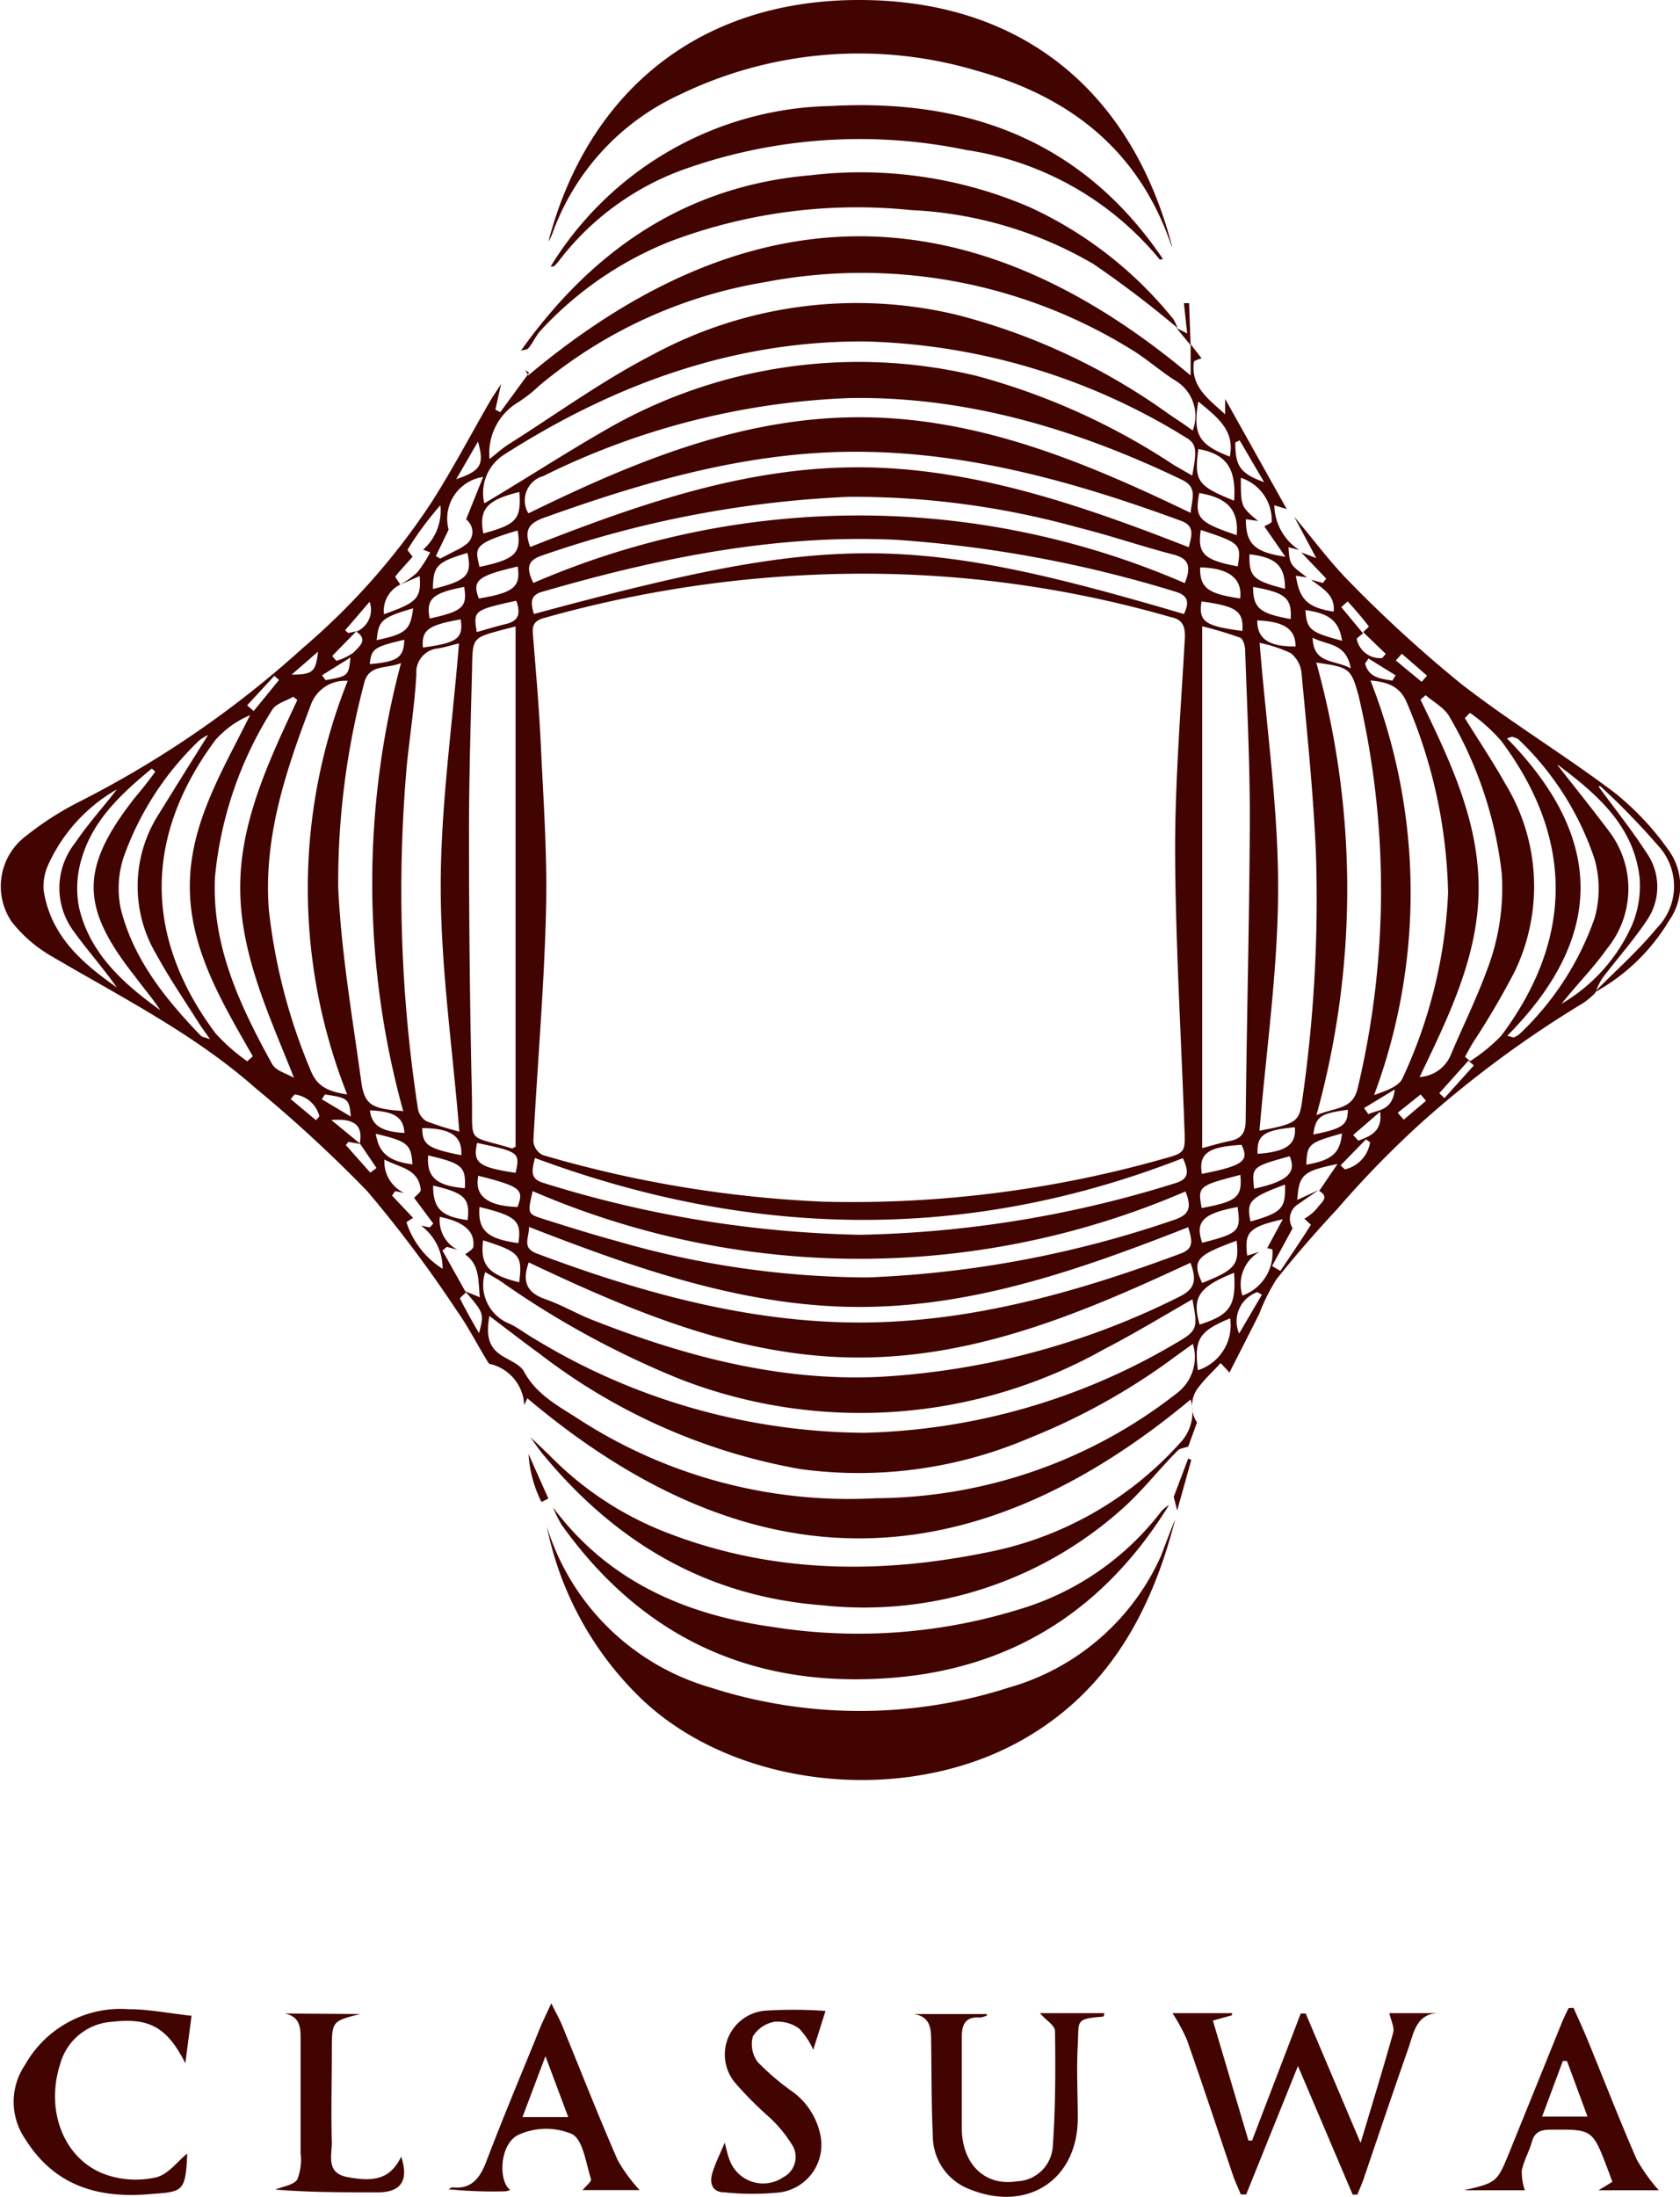 <svg xmlns="http://www.w3.org/2000/svg" width="97.36" height="127.26" viewBox="0 0 97.36 127.26"><defs><style>.cls-1{fill:#410401;}</style></defs><g id="レイヤー_2" data-name="レイヤー 2"><g id="design"><path class="cls-1" d="M28.34,79c-.63-1-1.19-2.13-1.89-3.11A73,73,0,0,0,21.28,69a80.48,80.48,0,0,0-6.51-6C11.23,59.88,7,57.75,3,55.4a8.05,8.05,0,0,1-2.32-2,3.65,3.65,0,0,1,.86-5,18.1,18.1,0,0,1,3.14-2,59,59,0,0,0,12.89-8.88A39.9,39.9,0,0,0,25,29.11c1.22-1.91,2.27-3.91,3.4-5.87.2-.34.43-.66.64-1l-.33,1.49.28.15,1.67-2.28-.22-.18.17.33C43.43,11,56.2,11,69,21.75V19.94l.63.81c-.15.07-.42.13-.44.22C69,22.39,70,23.09,71,24l0-.89,3.57,6.38-.72-.22a3.16,3.16,0,0,0,1.44,2.59l-.62-.16c.07,1,.07,1,1.08,1.75l-.65-.1c.21,1.4.7,1.85,2.19,2.08.1-1-.7-1.36-1.31-1.85l.68.19.2-.25L75.41,32l.87.33L75,29.93c1.11,1.31,2.13,2.71,3.34,3.91a76.6,76.6,0,0,0,6.33,5.77c2.87,2.23,6,4.12,8.9,6.31a16.22,16.22,0,0,1,3.17,3.39,3.48,3.48,0,0,1,0,4,11.45,11.45,0,0,1-4.37,4.2c1.23-1.25,2.55-2.41,3.66-3.76a3.45,3.45,0,0,0,.22-4.58,42.68,42.68,0,0,0-3.5-3.62s-.16,0-.12,0c.91,1.25,1.91,2.49,2.77,3.82a3.43,3.43,0,0,1,0,4c-.77,1.15-1.71,2.2-2.55,3.31a4.46,4.46,0,0,0-.41.85,5.57,5.57,0,0,1-.65.55A62.79,62.79,0,0,0,82.41,65a57.26,57.26,0,0,0-4.88,5c-1.23,1.32-2.42,2.68-3.55,4.1a11,11,0,0,0-1,2c-.57,1.14-1.15,2.27-1.73,3.41l-.51-.55c-.45.49-.88.88-1.23,1.34a1.73,1.73,0,0,0-.14,2.1l-.51,1.4c-.24.08-.49.1-.61.23-1,1-1.94,2.2-3,3.18a22.43,22.43,0,0,1-17.61,5.78c-6.74-.52-12-3.67-16.22-8.8-.24-.3-.46-.63-.69-.94.43.4.86.8,1.27,1.21a19.07,19.07,0,0,0,6.48,4.26c6.1,2.41,12.37,2.5,18.7,1.21a20.19,20.19,0,0,0,11.25-6.39A2.58,2.58,0,0,0,69,81.07C56.09,91.83,43.34,91.79,30.56,81l-.18.4A2.56,2.56,0,0,0,28.34,79ZM20.65,36.59a1.37,1.37,0,0,0,.77-1.73L20,36.51l.18.16.47-.1L19.25,38l.24.28a3.25,3.25,0,0,0,1-.48C20.8,37.46,21.37,37.07,20.65,36.59Zm58.34.1c-.12.11-.37.26-.36.34a1.38,1.38,0,0,0,1.47,1.09l.21-.24L79,36.62c.11-.11.34-.32.33-.33-.39-.5-.81-1-1.23-1.45l-.37.33ZM20.85,66.23c.18-1-.24-1.46-1.65-1.35l1.69,1.39-.7-.12-.15.18,1.42,1.6.36-.27Zm54.06,4.92-1.19,2.19.48.28c.6-.88,1.2-1.77,1.77-2.67,0,0-.24-.23-.38-.35a2.81,2.81,0,0,0,.74-.61c.19-.3.77-.63.12-1l1.06-1.56c-2,.41-2.23.61-2.33,2.08l1.23-.57-1.17.81A1,1,0,0,0,74.91,71.15ZM23.19,33.87a5.27,5.27,0,0,0,1-.72A7.58,7.58,0,0,0,24.93,32l-.41-.16a3,3,0,0,0,1-2.57,18.73,18.73,0,0,0-1.9,2.57c0,.06.19.27.29.41-.33.38-.67.74-1,1.14,0,.06.18.31.29.47a1.7,1.7,0,0,0-.95,1.72c1.92-.67,2.17-.93,2.07-2.21ZM24,69.39c.14-.16.4-.33.38-.48-.13-1.22-1.22-1.26-2.1-1.74a2,2,0,0,0,1.15,1.94L22.9,69l-.18.26,1.22,1.29c-.13.09-.39.23-.38.27a5,5,0,0,0,2.09,2.68A3.08,3.08,0,0,0,24.4,71l.51.1.2-.22ZM73,72.51a2.17,2.17,0,0,0-1,2.54,2.62,2.62,0,0,0,1.74-2.65c0-.05-.19-.06-.3-.1l.9-1.67c-2,.46-2.23.76-2.06,2.11ZM26.52,72.4l-.62-.17-.26.21L27,74.87c-.12.13-.36.31-.34.36.35.69.73,1.36,1.1,2,.3-1.14.3-1.14-.8-2.43l.85.35c-.11-1,0-1.88-.85-2.48.17-.15.45-.29.47-.45.1-.89-.54-1.44-1.94-1.73A1.91,1.91,0,0,0,26.52,72.4ZM73.27,30.49c.15-.09.42-.18.43-.28a2.58,2.58,0,0,0-1.79-2.53c0,1.66,0,1.67,1,2.5l-.71-.1c0,1.41.49,1.91,2.29,2.17ZM26,30.68l-.74,1.53.25.15.85-.44a3.47,3.47,0,0,0,.59-.34.9.9,0,0,0,.06-1.49L28,27.63A2.44,2.44,0,0,0,26,30.68Zm23.05,2.56A68.29,68.29,0,0,0,31.53,35.8c-.48.13-.7.35-.65.89.17,2.14.36,4.28.46,6.42.15,3.25.39,6.51.3,9.75-.11,4.42-.5,8.84-.73,13.25a1,1,0,0,0,.54.8,68,68,0,0,0,16.21,2.7,66.11,66.11,0,0,0,19.68-2.46c1.35-.37,1.36-.36,1.3-1.8-.19-5.37-.52-10.73-.54-16.1,0-4.12.34-8.25.57-12.38,0-.69-.2-1-.85-1.13A64.35,64.35,0,0,0,49.09,33.24ZM28.37,26.59c.44-.34.75-.63,1.1-.85,2.76-1.74,5.42-3.68,8.31-5.17a24.9,24.9,0,0,1,17.68-2.33,36.68,36.68,0,0,1,12.21,5.7c.46.32.94.62,1.45,1a2.38,2.38,0,0,0-1-2.89c-.83-.52-1.57-1.18-2.39-1.7a29.69,29.69,0,0,0-21.43-4,27.31,27.31,0,0,0-13.06,6A7.93,7.93,0,0,1,30,23.32,3.43,3.43,0,0,0,28.37,26.59Zm41.3,39.92c.59-.16,1.08-.31,1.59-.41.67-.13.93-.47.93-1.2.06-5.85.22-11.71.24-17.57,0-3.22-.16-6.44-.27-9.66,0-.26-.12-.66-.29-.73a22.4,22.4,0,0,0-2.2-.66Zm-39.79-.07V36.29l-.82.21c-1.65.45-1.67.45-1.7,2.11-.08,3.32-.19,6.64-.18,10q0,7.47.17,14.93c.06,2.8-.36,2.17,2.37,3C29.75,66.47,29.78,66.46,29.88,66.44ZM69.13,77.85l-.92.66a37.58,37.58,0,0,1-8.57,4.8A25.12,25.12,0,0,1,46.37,85.1a34.56,34.56,0,0,1-15.1-6.68c-.95-.69-1.88-1.41-2.91-2.19-.15.92-.15,1.67.59,2.21.47.34,1.16.56,1.41,1,.75,1.41,2.11,2.06,3.32,2.86a28.83,28.83,0,0,0,17.08,4.49A28.53,28.53,0,0,0,68.21,80.7,2.61,2.61,0,0,0,69.13,77.85ZM26.6,37.27c-.45.11-.81.22-1.18.29a1.38,1.38,0,0,0-1.29,1.5c-.1,1.78-.38,3.55-.56,5.33a83.39,83.39,0,0,0,.65,19.84,1.07,1.07,0,0,0,.49.72,16.66,16.66,0,0,0,1.91.6c-.39-4.8-1.07-9.45-1.08-14.11S26.21,42.07,26.6,37.27Zm46.4,0c.39,4.85,1.08,9.54,1.07,14.23s-.69,9.32-1.08,14c2.15-.4,2.31-.52,2.48-1.79a81.58,81.58,0,0,0,.79-14.31c-.15-3.47-.51-6.93-.83-10.39a1.71,1.71,0,0,0-.62-1.17A7.85,7.85,0,0,0,73,37.24Zm-3.9,38c-1.75,1-3.39,2-5.08,2.87a28.85,28.85,0,0,1-24.66,1.73A51.7,51.7,0,0,1,29,74.21c-.28-.18-.58-.34-.88-.52a2.41,2.41,0,0,0,1.43,3c.48.23.91.57,1.38.84A37.19,37.19,0,0,0,50.07,83,37.16,37.16,0,0,0,68,77.89C69.42,77.08,69.43,77,69.1,75.26Zm-41-46.13.9-.54c2-1.21,4-2.49,6-3.64a29.28,29.28,0,0,1,21.58-3.19A39.1,39.1,0,0,1,68,26.92l1.09.63c.29-1.51.25-1.85-.37-2.21a37,37,0,0,0-18.58-5.56c-7.59-.05-14.51,2.46-20.9,6.54A2.63,2.63,0,0,0,28.06,29.13Zm2.54,44c-.4,1.11-.1,1.74.94,2.11s1.77.82,2.67,1.18c5.37,2.12,10.91,3.6,16.71,3.33a44.09,44.09,0,0,0,17.32-4.61c1-.47,1.08-1,.71-2C62.86,76,56.68,78.63,49.81,78.64S36.7,76,30.6,73.11Zm0-43.41c6.13-3,12.32-5.56,19.18-5.56S62.87,26.76,69,29.71c.07-.83.42-1.47-.49-1.91C62.42,24.87,56,22.94,49.21,23.06a43.57,43.57,0,0,0-17.73,4.52A1.46,1.46,0,0,0,30.6,29.7Zm45.65,8.68a48.93,48.93,0,0,1,0,26.19c1.12-.47,2.1-.31,2.39-1.56a49.36,49.36,0,0,0,.06-22.71C78.3,38.73,78.23,38.65,76.25,38.38Zm-52.91,26a49.5,49.5,0,0,1-.14-26c-.83.35-1.88.05-2.14,1.18A45,45,0,0,0,19.6,51.41c.17,3.75.82,7.48,1.33,11.21C21.12,64,21.51,64.23,23.34,64.36ZM20.15,39.44A2.11,2.11,0,0,0,18,40.87c-1.45,3.82-2.74,7.66-2.42,11.83A33.21,33.21,0,0,0,18,62c.37.93,1,1.23,2.12,1.4A32.39,32.39,0,0,1,20.15,39.44Zm59.28,0a33.57,33.57,0,0,1,.2,24c.7-.26,1.45-.5,1.66-1a28.32,28.32,0,0,0,2.63-10.71,29.36,29.36,0,0,0-2.38-11C81.18,39.84,80.55,39.52,79.43,39.42ZM30.87,69c-.3,1.3-.31,1.32.61,1.61,1.42.45,2.85.9,4.29,1.29A52.63,52.63,0,0,0,50.3,74,62,62,0,0,0,68,70.68c.82-.27,1.13-.62.7-1.66A47.7,47.7,0,0,1,30.87,69ZM68.66,33.78c.41-1,.19-1.43-.64-1.65-1.86-.48-3.67-1.11-5.53-1.57a48.67,48.67,0,0,0-13.3-1.78,62.33,62.33,0,0,0-17.75,3.39c-.8.26-1,.65-.53,1.6A47.46,47.46,0,0,1,68.66,33.78Zm-38,37.3c0,.65-.43,1.2.44,1.53,5.9,2.22,12,3.92,18.28,4,6.6.08,12.91-1.71,19.06-4,.82-.31.61-.84.42-1.52-6.17,2.42-12.36,4.61-19,4.62S36.91,73.51,30.67,71.08Zm.06-39.39c6.16-2.43,12.37-4.62,19-4.62S62.7,29.28,68.89,31.7c.18-.69.36-1.24-.45-1.53-6.1-2.24-12.32-4-18.87-4-6.28,0-12.25,1.74-18.12,3.85C30.61,30.34,30.37,30.76,30.73,31.69Zm.21,3.88c17.14-4.62,21.56-4.76,37.68,0,.3-.62.3-1.07-.51-1.3a71.31,71.31,0,0,0-16.17-3c-7-.33-13.78,1.06-20.47,3C30.69,34.47,30.76,34.94,30.94,35.57ZM68.55,67.09C56,72,43.48,71.72,31,67.08c-.18.76-.3,1.21.51,1.45a65.58,65.58,0,0,0,18.32,3,65.1,65.1,0,0,0,18.31-3C68.88,68.3,68.92,67.9,68.55,67.09ZM14.33,61.48l.32-.29C12.89,58.1,11,55,11,51.35s1.9-6.71,3.49-9.92a5.56,5.56,0,0,0-2,1.43c-4.15,5.58-4.17,11.42,0,17A11,11,0,0,0,14.33,61.48Zm2.9-20.93L17,40.36c-.42.25-1,.39-1.22.75a22,22,0,0,0-3.32,9.68c-.2,4,1.45,7.47,3.31,10.85.21.39.83.54,1.27.8-1.45-3.66-3.11-7.13-3.12-11S15.62,44,17.23,40.55Zm65,21.84a2.08,2.08,0,0,0,1.83-1.24c.69-1.65,1.49-3.25,2.1-4.92a13.21,13.21,0,0,0,.87-5.64A23.15,23.15,0,0,0,84,41.52c-.28-.51-.91-.84-1.38-1.25l-.3.26C84,44,85.67,47.46,85.69,51.38S84,58.79,82.27,62.39Zm2.94-21.08-.28.29c.79,1.27,1.62,2.51,2.35,3.81a11.4,11.4,0,0,1,.55,10.85,45.94,45.94,0,0,1-2.41,4.11c-.17.28-.32.56-.48.85l.3.25A10.12,10.12,0,0,0,87,60c4.2-5.61,4.21-11.45,0-17.08A10,10,0,0,0,85.21,41.31ZM12.06,42.58a2.38,2.38,0,0,0-.5.3A17.36,17.36,0,0,0,7.15,49.7,5.8,5.8,0,0,0,7,52.65c.73,2.92,2.58,5.21,4.63,7.34.07.08.21.09.54.21-.28-.41-.45-.63-.6-.86-.83-1.32-1.72-2.61-2.48-4a7.74,7.74,0,0,1,0-8C10.05,45.79,11,44.26,12.06,42.58ZM87.35,60l.37.1a1.65,1.65,0,0,0,.32-.18,16.91,16.91,0,0,0,4.37-6.73,6.31,6.31,0,0,0,0-3.42A17,17,0,0,0,88,42.83a1.31,1.31,0,0,0-.38-.15l-.29.09C92.94,48.48,93.09,54.21,87.35,60ZM9,44.7l-.2-.18c-1.69,1.39-3.31,2.88-4,5a5.94,5.94,0,0,0-.23,3c.61,2.71,2.58,4.46,4.72,6-.45-.69-1-1.32-1.5-2-3.15-4-3.15-6.24,0-10.28C8.21,45.74,8.63,45.22,9,44.7Zm81.26-.38c1,1.28,2,2.52,3,3.85a5.5,5.5,0,0,1-.14,6.8c-.6.85-1.31,1.62-2,2.42l-.63.76a10,10,0,0,0,4.09-4.56,5.87,5.87,0,0,0,.44-2.73C94.69,47.84,92.54,46,90.3,44.32ZM6.77,45.73a9.59,9.59,0,0,0-4,4.42,3,3,0,0,0-.24,1.43c.41,2.64,2.23,4.21,4.24,5.62C6,56.1,5.08,55.07,4.31,54a4.2,4.2,0,0,1,.05-5.18C5.1,47.72,6,46.74,6.77,45.73Zm64.75,28c-2.07.83-2.45,1.43-2,3C71.29,76.17,71.64,75.65,71.52,73.76Zm0-44.72c.13-1.88-.44-2.7-2.07-3C69.2,27.87,69.38,28.14,71.51,29ZM71.67,31c.12-1.46-.52-2.16-2.17-2.44C69.23,30,69.44,30.25,71.67,31Zm0,40.87c-2.25.83-2.65,1.1-2,2.45C71.6,73.55,71.83,73.27,71.66,71.84ZM28,71.85c-.19,1.43.3,2,2.09,2.43C30.28,72.71,30.13,72.53,28,71.85Zm41.44,7.52a2.74,2.74,0,0,0,1.85-3C69.48,77.12,69.2,77.57,69.42,79.37Zm0-56.09c-.31,1.87,0,2.47,1.83,3.17C71.58,24.93,70.54,24.17,69.47,23.28ZM30.1,28.5c-1.89.46-2.36,1-2.09,2.4C29.94,30.38,30.21,30.08,30.1,28.5ZM27.79,69.92c-.11,1.35.44,1.85,2.25,2.09C30.24,70.73,29.93,70.44,27.79,69.92Zm43.94,0c-2,.37-2.49.83-2.06,2.07C71.77,71.46,71.92,71.31,71.73,70ZM69.59,30.7c-.21,1.37.17,1.74,2.14,2.11C71.94,31.51,71.88,31.46,69.59,30.7ZM30,30.73c-2.62.78-2.47,1-2.21,2.11C29.83,32.41,30.22,32.06,30,30.73ZM30,32.82c-2.3.53-2.66.8-2.25,1.85C29.75,34.34,30.19,34,30,32.82ZM27.72,68.11c-.24,1.15.51,1.75,2.27,1.81C30.36,68.93,30.25,68.75,27.72,68.11ZM72,36.55c.07-1.15-.33-1.43-2.37-1.71C69.45,36,69.81,36.27,72,36.55Zm-.13-1.88c.14-1.15-.65-1.77-2.32-1.8C69.53,34.06,70,34.4,71.89,34.67ZM27.65,66.21c-.26,1.15.08,1.41,2.23,1.73C30.14,66.77,30.1,66.73,27.65,66.21Zm0-29.6c.56-.16,1.11-.33,1.66-.46.83-.19.84-.69.61-1.35C27.46,35.34,27.42,35.37,27.63,36.61ZM71.88,68.06c-2.44.63-2.47.66-2.24,1.92C71.71,69.6,72,69.33,71.88,68.06ZM69.65,68c2.49-.48,2.73-.79,2.3-1.68C70,66.43,69.46,66.82,69.65,68ZM25.09,34.12c2-.49,2.27-.82,2-2.09C25.31,32.56,25.1,32.78,25.09,34.12Zm49.38,34.5c-2.08.77-2.24,1-2,2.14C74.3,70.24,74.51,70,74.47,68.62Zm0-34.51c0-1.33-.51-1.82-2.06-2C72.38,33.41,72.61,33.63,74.47,34.11ZM72.62,34c0,1.24.39,1.54,2.18,1.86C74.87,34.65,74.5,34.33,72.62,34Zm-47.81,33c-.08,1.2.51,1.7,2.13,1.83C27,67.58,26.8,67.4,24.81,66.93Zm47.86,1.86c1.94-.42,2.48-.92,2.07-1.88C72.57,67.58,72.55,67.6,72.67,68.79ZM25.1,68.68c0,1.32.46,1.79,2,2C27.25,69.42,26.94,69.11,25.1,68.68ZM26.9,34c-1.84.35-2.22.7-2,1.83C26.82,35.41,27.09,35.16,26.9,34Zm-.17,32.94c.08-1.12-.59-1.58-2.26-1.59C24.48,66.32,24.78,66.53,26.73,66.92Zm46.13-31c0,1.06.65,1.52,2.22,1.51C75.08,36.47,74.46,36,72.86,35.94ZM24.51,37.51c2-.27,2.35-.53,2.19-1.63C24.81,36.21,24.42,36.5,24.51,37.51ZM72.88,66.84c1.66-.12,2.25-.54,2.16-1.54C73.23,65.47,72.83,65.76,72.88,66.84Zm-51.1-1.16c.17,1.12.76,1.59,2.12,1.77C23.83,66.29,23.62,66.11,21.78,65.68Zm56-28.55c-.18-1.15-.72-1.59-2.13-1.79C75.74,36.48,75.91,36.62,77.81,37.13ZM23.94,35.24c-1.85.54-2,.72-2.11,1.84C23.51,36.73,23.79,36.5,23.94,35.24ZM77.77,65.66c-2,.55-2,.64-2.07,1.81C77.18,67.21,77.66,66.81,77.77,65.66ZM23.43,37.06c-1.75.41-1.91.52-2,1.41C23.05,38.33,23.4,38.09,23.43,37.06ZM76.11,65.72c1.7-.34,2-.55,2-1.43C76.51,64.5,76.25,64.68,76.11,65.72Zm-54.67-1.4c.09.86.66,1.24,2,1.31C23.37,64.71,22.88,64.39,21.44,64.32Zm56.84-25.6c-.27-1.51-1.37-1.32-2.21-1.78C76.12,38.49,77.33,38.19,78.28,38.72ZM71.84,25.51l-.25.12c0,1.33.24,1.79,1.67,2.3Zm-45.4,2.25c1.43-.49,1.64-.84,1.26-2.18ZM73.13,75l-.26-.15a1.79,1.79,0,0,0-1.06,2.4Zm5.29-9.25.3.33c.7-.27,1.41-.54,1.26-1.68Zm-.73,1.76.25.23a1.91,1.91,0,0,0,1.46-1.57L79.16,66ZM18.31,64.89l.2-.22a1.69,1.69,0,0,0-1.44-1.27l-.22.27Zm61-26.74-.2.28c.21.84.91.88,1.58,1l.19-.31Zm1.93-.28-.35.39,1.5,1.24.31-.36ZM18.66,39.12l.21.28c1.31-.23,1.33-.25,1.44-1.31ZM79.05,64.19l.25.35c.57-.26,1.39-.18,1.53-1.43ZM18.83,63.4l-.18.28,1.68,1C20.24,63.65,20.17,63.6,18.83,63.4ZM16.9,39.08c1.25,0,1.4-.18,1.53-1.33Zm-2.58,1.78.38.33,1.47-1.8-.27-.24ZM83.41,63.33l.3.28,1.7-1.89-.31-.28ZM81,64.46l.35.4,1.29-1.09-.31-.37Z"/><path class="cls-1" d="M68.11,88c-1.38,5.38-3.89,10-8.92,12.82-6.8,3.81-16.55,2.78-22-2.39a19.11,19.11,0,0,1-5.5-10,14,14,0,0,0,9.5,9.33,28.22,28.22,0,0,0,17.27,0,13.78,13.78,0,0,0,8.81-7.6C67.55,89.42,67.82,88.7,68.11,88Z"/><path class="cls-1" d="M31.78,14C34,5.5,40.35-.06,49.94,0s15.76,5.6,18,14.34l-.07-.15C66,8.71,62,5.59,56.58,4.09a23.82,23.82,0,0,0-17.2,1.4A14.08,14.08,0,0,0,32,13.56,3.42,3.42,0,0,1,31.78,14Z"/><path class="cls-1" d="M67.75,87.18c-3.66,5.93-8.89,9.4-15.88,10-8.1.69-14.58-2.21-19.33-8.86a7.48,7.48,0,0,1-.49-1c3.18,4.28,7.67,6.22,12.75,6.93a31.57,31.57,0,0,0,14.19-1,16.17,16.17,0,0,0,8.31-5.7A2,2,0,0,1,67.75,87.18Z"/><path class="cls-1" d="M68.24,19a59.73,59.73,0,0,0-4.88-3.71,23,23,0,0,0-10.57-3.12A30.63,30.63,0,0,0,38.8,14a20.49,20.49,0,0,0-7.49,5.17c-.27.3-.43.71-.69,1-.08.1-.29.1-.43.14,4.14-5.8,9.52-9.54,16.81-10.16A24.75,24.75,0,0,1,59.67,12,23,23,0,0,1,68,18.49,2.69,2.69,0,0,1,68.24,19Z"/><path class="cls-1" d="M31.91,15.44a19.49,19.49,0,0,1,16.26-9.3c7.92-.43,14.58,2,19.23,8.87-.11,0-.19.06-.21,0A17.9,17.9,0,0,0,56,8.69,30.39,30.39,0,0,0,39.84,9.74a15.88,15.88,0,0,0-7.48,5.41,2.33,2.33,0,0,1-.26.28S32,15.44,31.91,15.44Z"/><path class="cls-1" d="M70.29,117.05,72.35,124l.21,0,2.82-7.36h.29l3.18,7.5c.69-2.31,1.32-4.35,1.89-6.4.08-.31-.14-.71-.22-1.12h3c-1.41-.06-1.57,1.06-1.89,2-.88,2.51-1.72,5-2.59,7.56-.11.32-.25.64-.38.95l-.27,0-3.17-7.45-3,7.44-.31,0c-.16-.38-.33-.74-.46-1.12-.89-2.62-1.75-5.24-2.67-7.85a10.83,10.83,0,0,0-.83-1.53H71.4l0,.12Z"/><path class="cls-1" d="M60.27,116.62H64c0,.1-.05.2-.07.2-1.66.13-1.39.23-1.47,1.67s0,2.8,0,4.2c0,3.57-2.9,5.48-6.24,4.14a3.3,3.3,0,0,1-2.16-3.1c-.09-1.85-.07-3.71-.1-5.56,0-.7-.07-1.35-1-1.5h4.23l0,.09a1.65,1.65,0,0,1-.36.11c-.89-.07-1.11.41-1.09,1.2,0,1.79,0,3.58,0,5.37.08,2,1.39,3.21,3.19,2.92a2.16,2.16,0,0,0,2.08-2c.16-2.24.16-4.48.13-6.73C61.11,117.31,60.58,117,60.27,116.62Z"/><path class="cls-1" d="M10.85,124.75c-.09,2.32-.29,2.2-2.25,2.36-3,.24-5.47-.53-7.14-3.2a3.81,3.81,0,0,1,0-4.31,6.35,6.35,0,0,1,6-3.21c1.16,0,2.32.24,3.64.38l-.36,2.75c-1.06-2.09-2.09-2.65-4.25-2.4a3.33,3.33,0,0,0-3,2.44c-.87,2.68.19,5.5,2.58,6.39a5.32,5.32,0,0,0,2.93.19C9.72,126,10.28,125.21,10.85,124.75Z"/><path class="cls-1" d="M91.19,116.31c.28.64.58,1.28.84,1.92.94,2.29,1.83,4.6,2.82,6.86a10.31,10.31,0,0,0,1.28,1.79H92.64l.8-.49-.28-.76c-.88-2.3-.88-2.28-3.32-2.26-.58,0-.91.15-1.07.72s-.47,1.09-.58,1.65a3.28,3.28,0,0,0,.18,1.14H84.84c1.91-.45,1.92-.45,2.66-2.27,1-2.47,2-4.94,3-7.41.12-.3.26-.58.4-.87Zm-.38,3.08h-.24l-1.2,3.22H92Z"/><path class="cls-1" d="M29.57,126.86a1.3,1.3,0,0,1-.27.08,26.68,26.68,0,0,1-3.33-.12c.08,0,.17-.12.25-.11,1.08.12,1.57-.51,1.93-1.41,1-2.64,2.11-5.26,3.17-7.88.16-.38.34-.75.63-1.37.29.59.49.94.64,1.31,1.06,2.59,2.08,5.19,3.2,7.76a9.17,9.17,0,0,0,1.28,1.75H33.76c.18-.23.54-.5.49-.64-.3-.93-.46-2.29-1.11-2.61a3.84,3.84,0,0,0-3.18.09C28.92,124.33,28.9,126.39,29.57,126.86Zm3.36-4.22-1.32-3.53-1.33,3.53Z"/><path class="cls-1" d="M47.84,116.49l-.71,2.25a4.26,4.26,0,0,0-.82-1.23,2.12,2.12,0,0,0-1.43-.39,1.85,1.85,0,0,0-1.25.85,1.73,1.73,0,0,0,.28,1.48,14.61,14.61,0,0,0,1.92,1.65,4.11,4.11,0,0,1,1.7,2.52A2.78,2.78,0,0,1,45.21,127,15.49,15.49,0,0,1,42,127c-.74,0-.91-.54-.7-1.18s.41-1,.7-1.7c.12.46.18.76.28,1a2.07,2.07,0,0,0,3.12,1,1.32,1.32,0,0,0,.56-1.78,7.67,7.67,0,0,0-1.32-1.64,22,22,0,0,1-2-2,2.55,2.55,0,0,1,1.78-4.23A25.88,25.88,0,0,1,47.84,116.49Z"/><path class="cls-1" d="M20.88,116.67c-1.65.41-1.65.41-1.65,2.18s-.05,3.52,0,5.27c0,.75-.35,1.79.94,2,1.67.32,2.5,0,3.08-1.19.45,1.38,0,2.07-1.36,2.07-2,0-4,0-5.93-.16.44-.19,1.06-.26,1.27-.59a3.12,3.12,0,0,0,.19-1.52c0-2.21,0-4.43,0-6.64,0-.67-.05-1.27-.91-1.45Z"/><path class="cls-1" d="M31.78,86.81l-.4.2a7.12,7.12,0,0,1-.75-2.78Z"/><path class="cls-1" d="M69,20l-.82-1,.62.32-.19-1.76.3,0Z"/><path class="cls-1" d="M68.22,87.5l-.2-.79.84-2.22.18.08Z"/></g></g></svg>